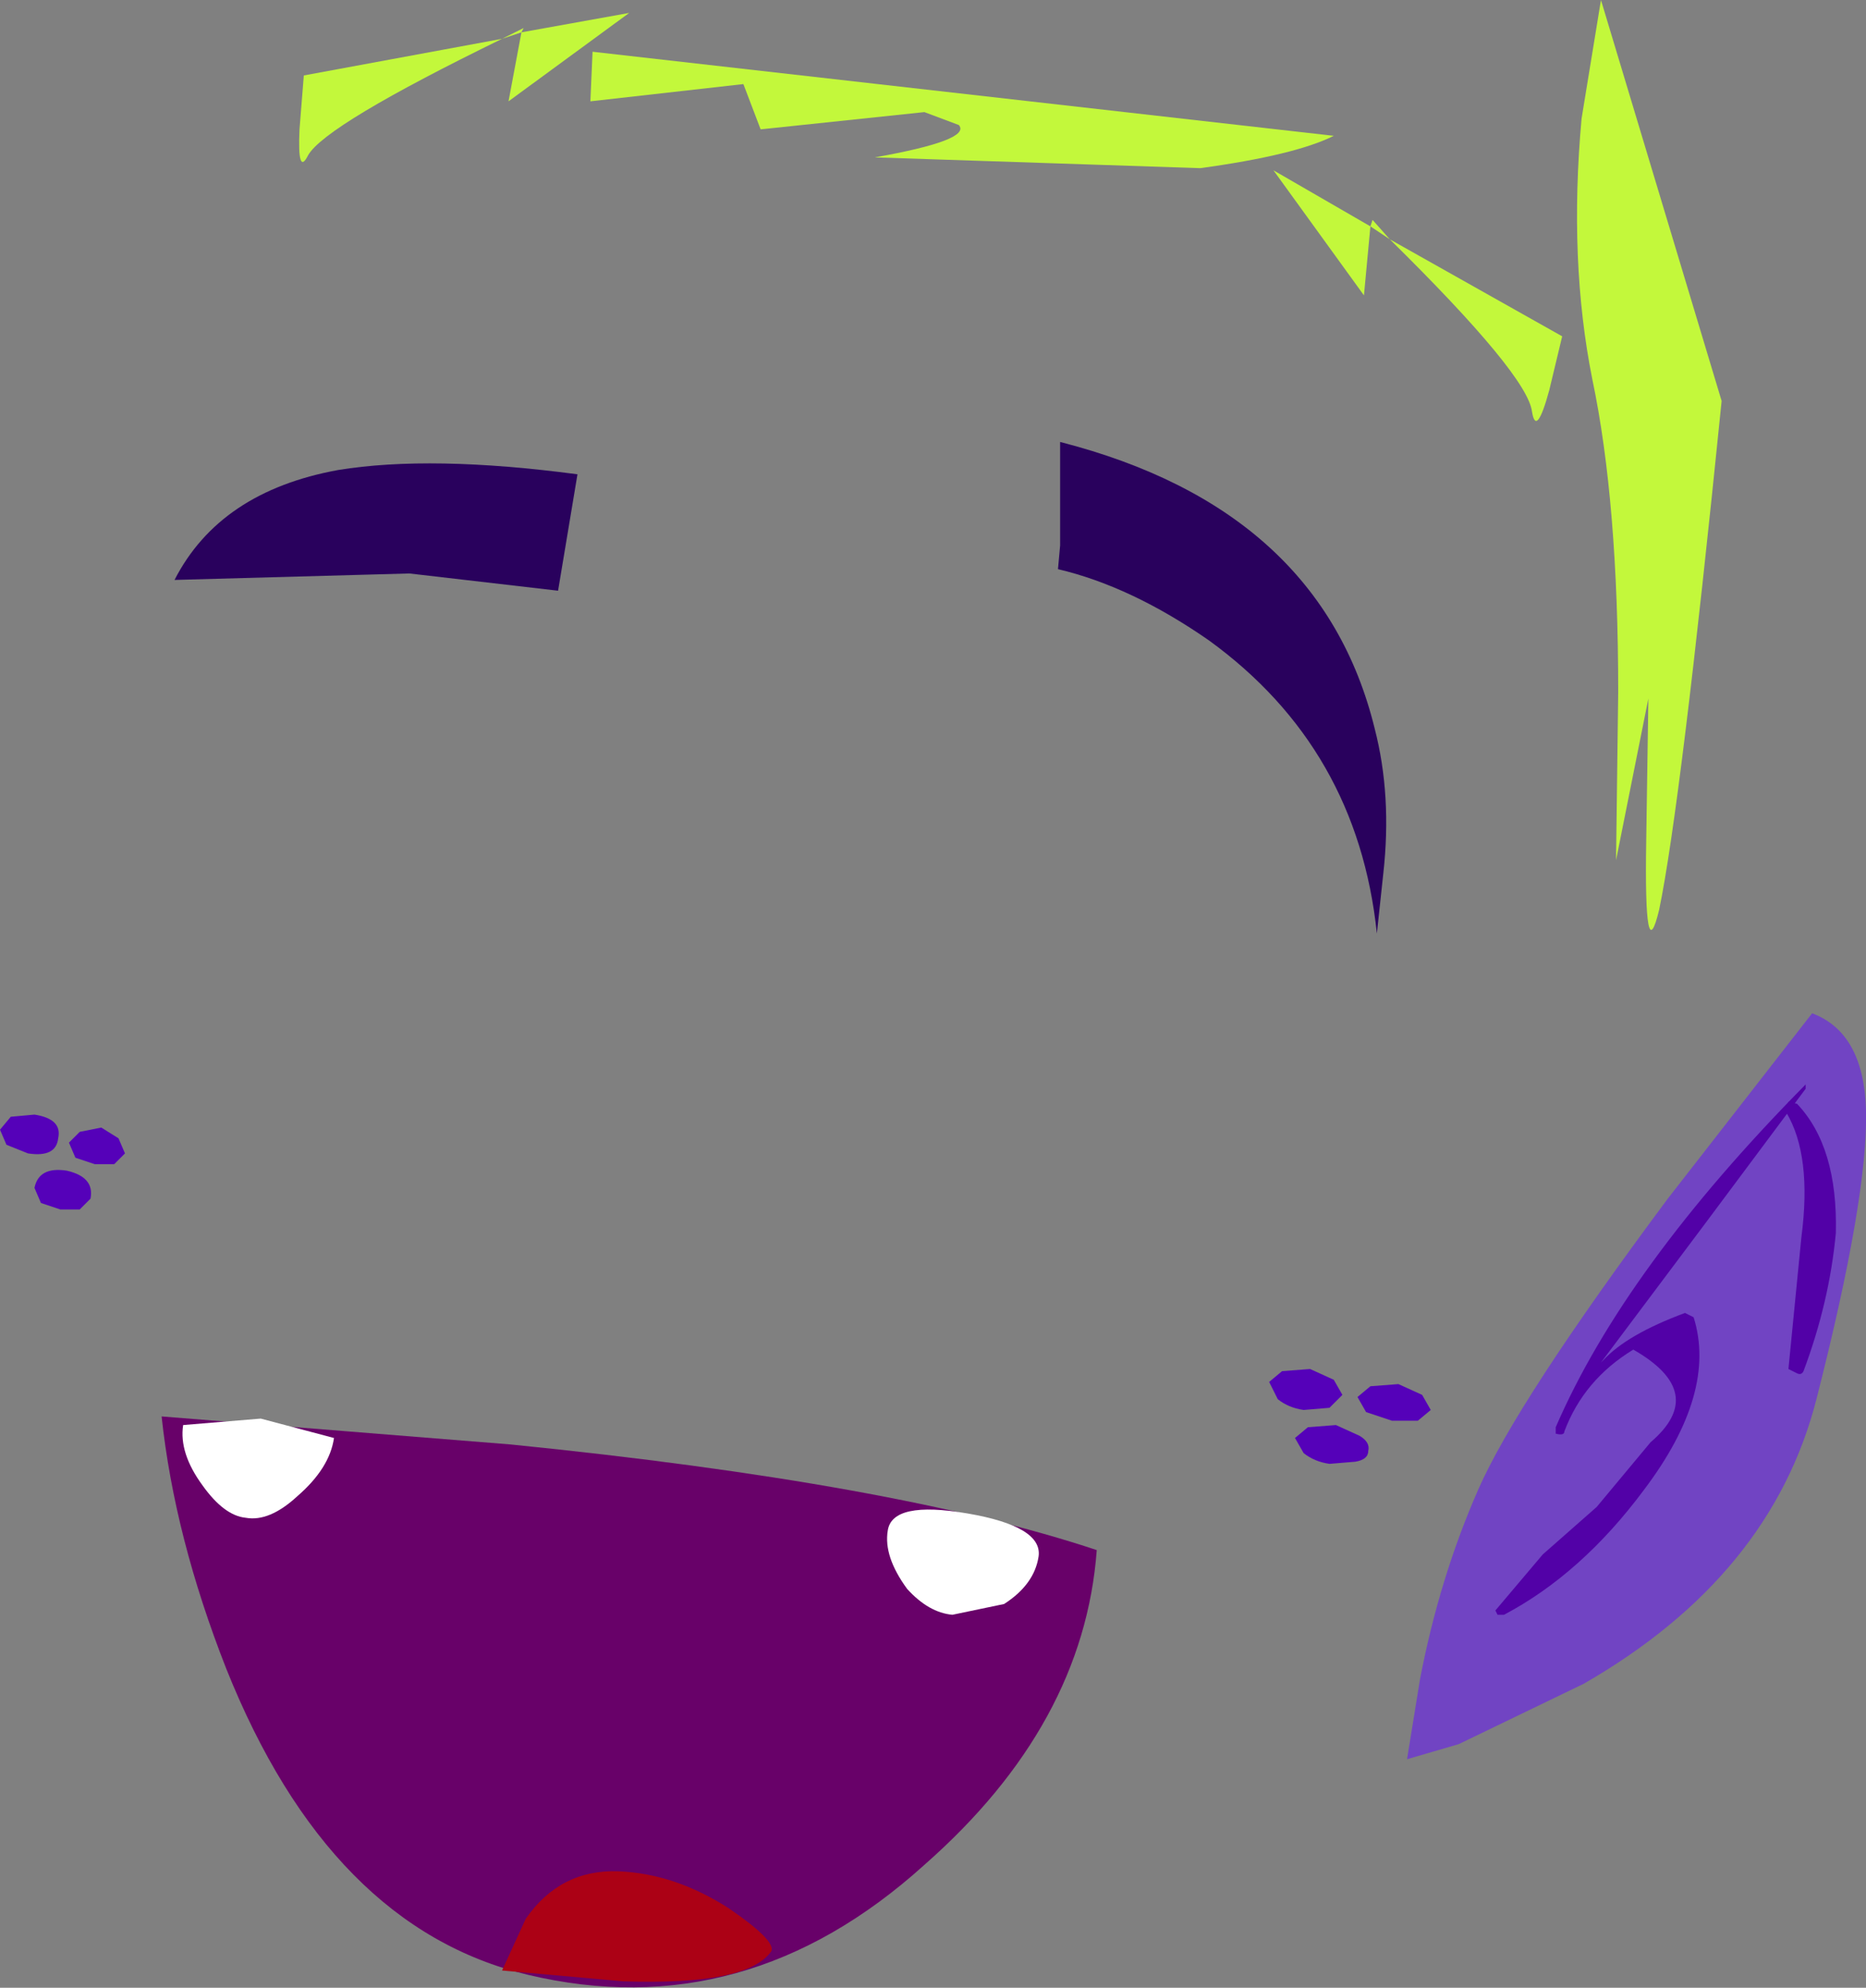 <?xml version="1.0" encoding="UTF-8" standalone="no"?>
<svg xmlns:xlink="http://www.w3.org/1999/xlink" height="46.1px" width="43.3px" xmlns="http://www.w3.org/2000/svg">
  <rect width="100%" height="100%" fill="#808080" stroke="none"/>
  <g transform="matrix(1.0, 0.0, 0.0, 1.0, 48.6, 180.9)">
    <path d="M-24.05 -167.7 Q-22.35 -167.3 -20.55 -166.05 -17.1 -163.55 -16.65 -159.25 L-16.5 -160.65 Q-16.3 -162.45 -16.7 -164.0 -17.95 -169.1 -24.0 -170.65 L-24.0 -168.25 -24.05 -167.7" fill="#29015d" fill-rule="evenodd" stroke="none"/>
    <path d="M-40.75 -170.0 Q-43.5 -169.5 -44.55 -167.45 L-39.1 -167.6 -35.65 -167.2 -35.2 -169.9 Q-38.6 -170.35 -40.75 -170.0" fill="#29015d" fill-rule="evenodd" stroke="none"/>
    <path d="M-5.3 -155.15 Q-5.35 -156.95 -6.55 -157.4 L-9.9 -153.1 Q-13.4 -148.4 -14.3 -146.35 -15.2 -144.3 -15.65 -141.95 L-15.95 -140.1 -14.75 -140.45 -11.85 -141.85 Q-7.5 -144.35 -6.45 -148.45 -5.25 -153.15 -5.3 -155.15" fill="#7144c3" fill-rule="evenodd" stroke="none"/>
    <path d="M-6.7 -155.65 L-6.7 -155.75 Q-10.9 -151.5 -12.5 -147.8 L-12.5 -147.65 Q-12.3 -147.6 -12.3 -147.7 -11.85 -148.9 -10.7 -149.6 -8.95 -148.6 -10.3 -147.45 L-11.55 -145.95 -12.8 -144.85 -13.9 -143.55 -13.85 -143.45 -13.7 -143.45 Q-11.9 -144.4 -10.45 -146.35 -8.75 -148.6 -9.3 -150.35 L-9.5 -150.45 Q-10.85 -149.95 -11.4 -149.35 L-11.45 -149.3 -9.05 -152.5 -6.7 -155.65" fill="#5201a7" fill-rule="evenodd" stroke="none"/>
    <path d="M-6.9 -155.3 L-7.1 -155.35 -7.15 -155.1 Q-6.55 -154.1 -6.8 -152.2 L-7.1 -149.15 -6.9 -149.05 Q-6.8 -149.0 -6.75 -149.1 -6.15 -150.7 -6.0 -152.3 -5.95 -154.3 -6.9 -155.3" fill="#5201a7" fill-rule="evenodd" stroke="none"/>
    <path d="M-44.85 -148.05 Q-44.55 -145.25 -43.35 -142.2 -40.95 -136.2 -36.35 -135.1 -31.3 -133.9 -27.15 -137.65 -23.45 -140.9 -23.15 -144.95 -27.8 -146.5 -36.75 -147.4 L-44.85 -148.05" fill="#680169" fill-rule="evenodd" stroke="none"/>
    <path d="M-28.0 -145.4 Q-28.1 -144.8 -27.55 -144.05 -27.05 -143.5 -26.5 -143.45 L-25.3 -143.7 Q-24.6 -144.15 -24.5 -144.8 -24.4 -145.5 -26.15 -145.8 -27.9 -146.1 -28.0 -145.4" fill="#ffffff" fill-rule="evenodd" stroke="none"/>
    <path d="M-44.35 -147.85 Q-44.45 -147.2 -43.9 -146.45 -43.4 -145.75 -42.9 -145.7 -42.35 -145.6 -41.7 -146.2 -40.95 -146.85 -40.85 -147.55 L-42.55 -148.0 -44.35 -147.85" fill="#ffffff" fill-rule="evenodd" stroke="none"/>
    <path d="M-31.7 -136.65 Q-32.95 -137.45 -34.25 -137.5 -35.6 -137.55 -36.4 -136.4 L-36.95 -135.2 -34.15 -134.95 Q-31.25 -134.85 -30.7 -135.65 -30.6 -135.9 -31.7 -136.65" fill="#ac0115" fill-rule="evenodd" stroke="none"/>
    <path d="M-17.1 -148.5 L-16.9 -148.15 -16.3 -147.95 -15.7 -147.95 -15.4 -148.2 -15.6 -148.55 -16.15 -148.8 -16.8 -148.75 -17.1 -148.5" fill="#5501b9" fill-rule="evenodd" stroke="none"/>
    <path d="M-19.15 -148.85 L-18.95 -148.45 Q-18.7 -148.25 -18.35 -148.2 L-17.75 -148.25 -17.45 -148.55 -17.65 -148.9 -18.2 -149.15 -18.85 -149.1 -19.15 -148.85" fill="#5501b9" fill-rule="evenodd" stroke="none"/>
    <path d="M-18.55 -147.55 L-18.35 -147.2 Q-18.1 -147.0 -17.75 -146.95 L-17.15 -147.0 Q-16.85 -147.05 -16.85 -147.25 -16.8 -147.45 -17.05 -147.6 L-17.6 -147.85 -18.25 -147.8 -18.55 -147.55" fill="#5501b9" fill-rule="evenodd" stroke="none"/>
    <path d="M-47.25 -154.5 Q-47.15 -154.95 -47.8 -155.05 L-48.35 -155.0 -48.6 -154.7 -48.45 -154.35 -47.95 -154.15 Q-47.3 -154.05 -47.25 -154.5" fill="#5501b9" fill-rule="evenodd" stroke="none"/>
    <path d="M-45.7 -154.15 L-45.85 -154.5 -46.25 -154.75 -46.75 -154.65 -47.0 -154.4 -46.85 -154.05 -46.4 -153.9 -45.95 -153.9 -45.7 -154.15" fill="#5501b9" fill-rule="evenodd" stroke="none"/>
    <path d="M-46.5 -153.1 Q-46.4 -153.6 -47.05 -153.75 -47.7 -153.85 -47.8 -153.35 L-47.65 -153.0 -47.2 -152.85 -46.75 -152.85 -46.5 -153.1" fill="#5501b9" fill-rule="evenodd" stroke="none"/>
    <path d="M-8.65 -171.6 L-11.45 -180.9 -11.9 -178.15 Q-12.2 -174.85 -11.65 -172.1 -11.05 -169.25 -11.05 -164.85 L-11.1 -160.95 -10.35 -164.7 -10.4 -161.4 Q-10.45 -158.35 -10.1 -159.8 -9.6 -162.2 -8.65 -171.6" fill="#c3f83b" fill-rule="evenodd" stroke="none"/>
    <path d="M-36.45 -180.25 L-36.95 -180.0 -41.55 -179.15 -41.65 -177.9 Q-41.7 -176.8 -41.45 -177.3 -41.05 -178.0 -36.95 -180.0 L-36.5 -180.15 -36.8 -178.55 -34.0 -180.6 -36.5 -180.15 -36.45 -180.25" fill="#c3f83b" fill-rule="evenodd" stroke="none"/>
    <path d="M-12.35 -173.1 L-16.35 -175.35 -16.75 -175.8 -16.8 -175.65 -19.05 -176.95 -16.95 -174.05 -16.8 -175.65 -16.35 -175.35 Q-13.15 -172.2 -13.05 -171.35 -12.95 -170.75 -12.65 -171.85 L-12.35 -173.1" fill="#c3f83b" fill-rule="evenodd" stroke="none"/>
    <path d="M-20.75 -177.0 Q-18.55 -177.3 -17.65 -177.75 L-34.85 -179.7 -34.9 -178.55 -31.35 -178.95 -30.95 -177.9 -27.15 -178.3 -26.35 -178.0 Q-26.05 -177.65 -28.3 -177.25 L-20.75 -177.0" fill="#c3f83b" fill-rule="evenodd" stroke="none"/>
  </g>
</svg>
